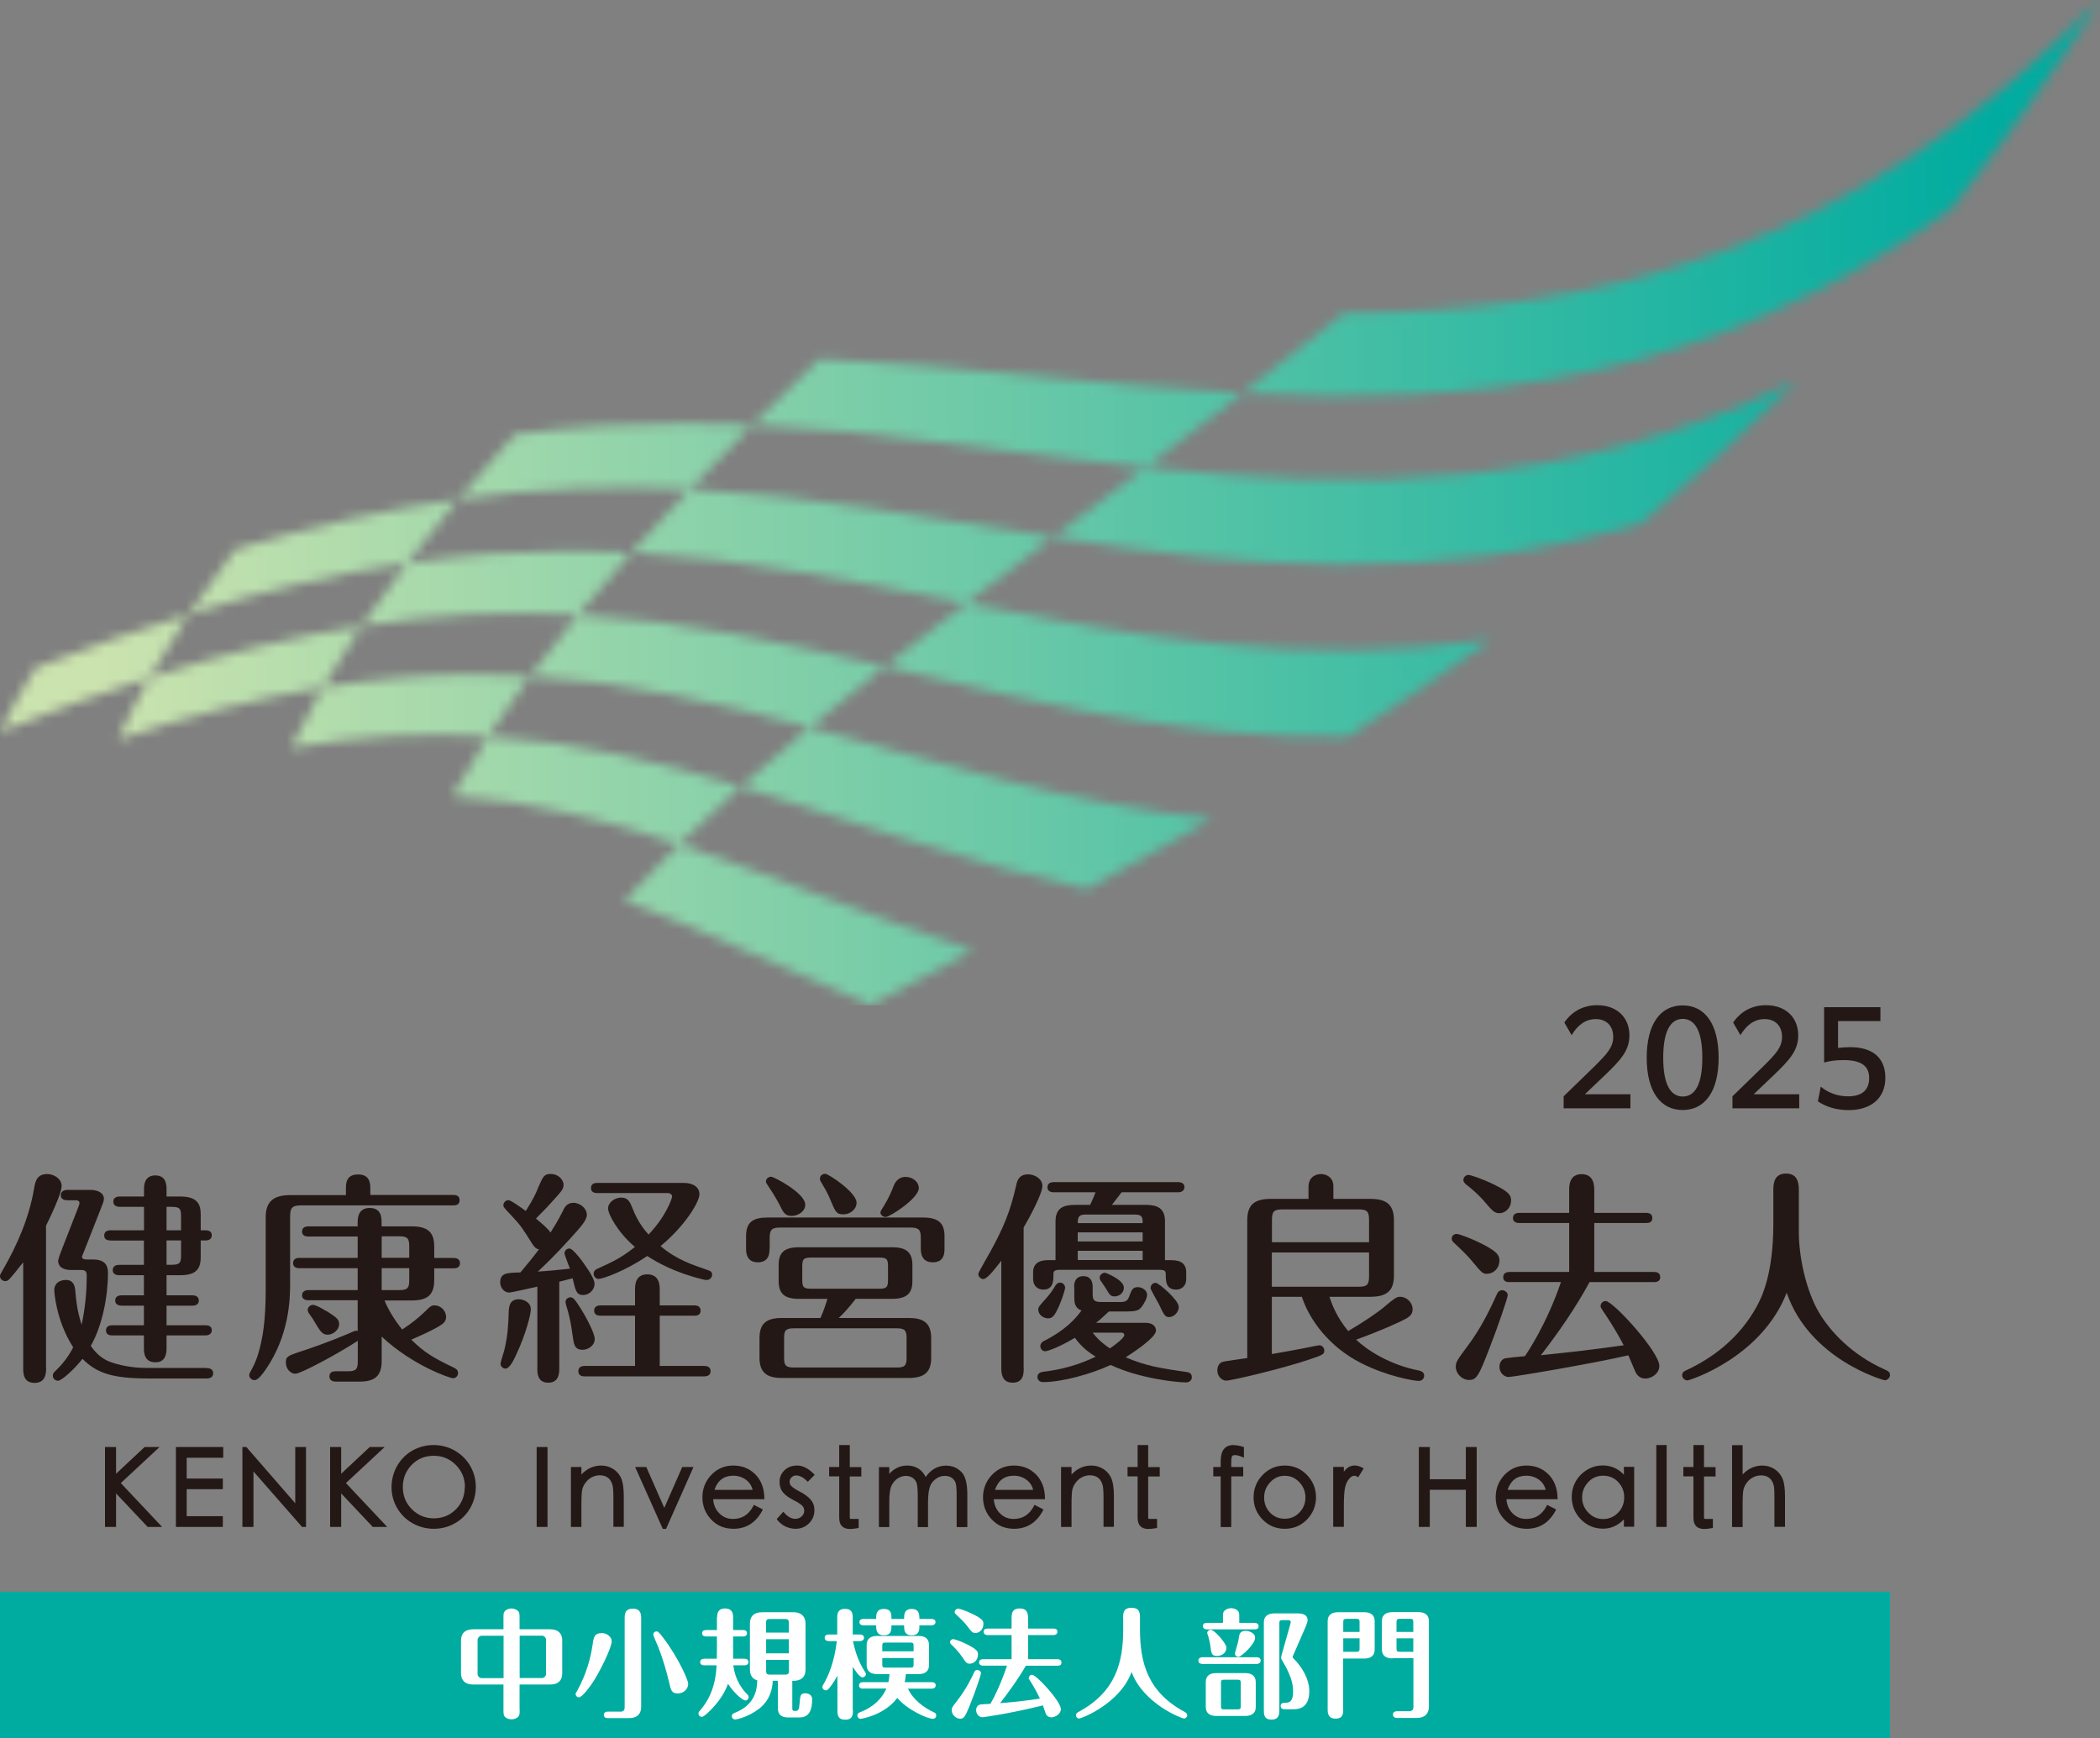 <svg width="209" height="173" viewBox="0 0 209 173" fill="none" xmlns="http://www.w3.org/2000/svg">
<rect x="0" y="0" width="209" height="173" fill="#808080" stroke="none"/>
<g clip-path="url(#clip0_1309_12410)">
<mask id="mask0_1309_12410" style="mask-type:luminance" maskUnits="userSpaceOnUse" x="0" y="0" width="209" height="101">
<path d="M45.025 79.196C52.977 79.755 60.331 81.618 67.566 84.02C65.629 85.912 63.811 87.784 62.14 89.647C70.26 92.627 78.233 96.529 86.618 100.039C89.803 98.294 93.205 96.49 96.822 94.578C86.667 91.343 77.161 87.206 67.576 84.02C69.503 82.127 71.557 80.206 73.74 78.275C65.59 75.833 57.401 73.843 48.583 73.284C47.285 75.265 46.106 77.235 45.034 79.186M73.73 78.275C84.878 81.637 96.065 85.873 108.177 88.48C112.129 86.304 116.287 83.99 120.642 81.5C106.417 80 93.391 75.863 80.582 72.392C78.183 74.382 75.893 76.343 73.73 78.275ZM32.117 68.422C30.937 70.451 29.875 72.451 28.942 74.422C36.029 73.186 42.488 72.902 48.573 73.284C49.861 71.294 51.257 69.294 52.761 67.275C51.021 67.177 49.261 67.118 47.462 67.118C42.616 67.118 37.533 67.51 32.117 68.412M14.874 67.451C13.694 69.529 12.652 71.588 11.738 73.598C19.16 71.108 25.894 69.441 32.117 68.422C33.297 66.402 34.594 64.353 35.99 62.284C29.521 63.294 22.552 64.951 14.864 67.451M52.761 67.284C62.435 67.863 71.479 69.961 80.582 72.392C82.961 70.402 85.468 68.382 88.073 66.323C77.967 63.971 68.058 61.784 57.529 61.176C55.838 63.225 54.246 65.255 52.761 67.275M3.529 66.471C2.212 68.618 1.032 70.725 0 72.804C5.269 70.696 10.204 68.931 14.864 67.451C16.044 65.373 17.351 63.265 18.777 61.127C13.989 62.598 8.926 64.363 3.519 66.461M88.073 66.323C102.662 69.775 117.653 73.578 134.11 73.333C138.721 70.363 143.498 67.157 148.443 63.647C129.716 66.422 112.63 63.324 96.164 60.039C93.352 62.176 90.658 64.275 88.063 66.333M40.512 56.039C38.9 58.137 37.396 60.225 35.99 62.294C43.707 61.069 50.785 60.814 57.529 61.186C59.21 59.137 60.98 57.069 62.838 54.99C60.842 54.882 58.817 54.833 56.762 54.833C51.581 54.833 46.204 55.196 40.502 56.049M23.407 54.676C21.755 56.853 20.212 59.01 18.786 61.137C26.68 58.657 33.847 57.029 40.512 56.039C42.115 53.941 43.815 51.814 45.605 49.686C38.772 50.637 31.448 52.235 23.407 54.676ZM62.838 54.98C74.212 55.618 85.025 57.863 96.173 60.029C98.956 57.882 101.846 55.686 104.834 53.451C92.595 51.588 80.867 49.324 68.638 48.686C66.622 50.804 64.686 52.902 62.838 54.98ZM51.228 43.235C49.271 45.402 47.394 47.549 45.614 49.686C53.784 48.529 61.353 48.333 68.648 48.686C70.653 46.569 72.737 44.431 74.9 42.275C72.698 42.176 70.486 42.127 68.245 42.127C62.779 42.127 57.146 42.441 51.237 43.235M114.026 46.51C110.86 48.882 107.803 51.196 104.834 53.451C123.267 56.373 142.525 58.324 163.445 52C168.468 47.716 173.6 43.049 178.82 37.912C155.954 49.01 134.503 48.775 114.026 46.5M74.89 42.275C87.975 42.902 100.656 45.118 114.026 46.51C117.152 44.118 120.377 41.657 123.689 39.118C109.16 38.392 95.495 36.324 81.545 35.735C79.255 37.931 77.033 40.108 74.89 42.265M133.766 31.177C130.315 33.912 126.953 36.559 123.68 39.118C146.241 40.402 169.844 38.196 194.175 20.804C199.15 14.49 204.094 7.588 209 0C183.981 25.51 158.421 31.039 133.776 31.177" fill="white"/>
</mask>
<g mask="url(#mask0_1309_12410)">
<path d="M209 0H0V100.049H209V0Z" fill="url(#paint0_linear_1309_12410)"/>
</g>
<path d="M4.591 136.127C4.591 136.578 4.591 137.627 3.441 137.627C2.291 137.627 2.31 136.598 2.31 136.127V125.627C1.573 126.569 1.072 127.157 0.944 127.294C0.806 127.431 0.698 127.5 0.521 127.5C0.246 127.5 0 127.275 0 127.01C0 126.853 0.049 126.804 0.246 126.451C1.73 123.892 2.9 121.176 3.392 118.284C3.5 117.637 3.637 116.843 4.699 116.843C5.348 116.843 6.134 117.294 6.134 118.029C6.134 118.833 4.807 121.529 4.581 121.98V136.137L4.591 136.127ZM20.585 136.157C20.811 136.157 21.215 136.225 21.215 136.667C21.215 137.137 20.782 137.186 20.585 137.186H14.736C11.109 137.186 9.605 136.627 8.209 135.235C7.314 136.363 6.115 137.412 5.78 137.412C5.466 137.412 5.259 137.167 5.259 136.922C5.259 136.696 5.309 136.627 5.623 136.333C6.596 135.392 7.088 134.471 7.285 134.088C5.554 131.402 5.397 128.48 5.397 128.412C5.397 127.735 5.908 127.382 6.567 127.382C7.304 127.382 7.442 127.971 7.491 128.412C7.56 129.373 7.678 130.431 8.12 131.843C8.474 130.255 8.631 128.569 8.631 126.931C8.631 126.441 8.366 126.392 8.091 126.392H7.117C5.79 126.392 5.79 125.627 5.79 125.49C5.79 125.314 5.967 124.824 6.144 124.373L7.806 120.108C7.825 120.039 7.914 119.814 7.914 119.745C7.914 119.451 7.619 119.451 7.511 119.451H6.675C6.469 119.451 6.046 119.382 6.046 118.941C6.046 118.5 6.498 118.422 6.675 118.422H9.015C9.752 118.422 10.342 118.735 10.342 119.314C10.342 119.539 10.185 119.902 10.047 120.255L8.317 124.657C8.248 124.853 8.159 124.99 8.159 125.078C8.159 125.343 8.494 125.343 8.592 125.343H9.221C10.548 125.343 10.745 126.02 10.745 126.716C10.745 129 10.185 131.941 9.034 133.941C9.575 134.745 10.273 135.314 11.079 135.578C12.387 136.029 13.733 136.137 14.412 136.137H20.546L20.585 136.157ZM11.001 123.451C10.774 123.451 10.371 123.412 10.371 122.961C10.371 122.49 10.804 122.441 11.001 122.441H14.333V120.108H11.905C11.708 120.108 11.276 120.039 11.276 119.588C11.276 119.137 11.708 119.078 11.905 119.078H14.333V118.333C14.333 118.039 14.333 116.98 15.454 116.98C16.398 116.98 16.575 117.676 16.575 118.333V119.078H17.931C19.593 119.078 19.976 119.794 19.976 120.853V122.441H20.448C20.654 122.441 21.077 122.48 21.077 122.941C21.077 123.402 20.644 123.451 20.448 123.451H19.976V125.137C19.976 126.353 19.435 126.912 17.931 126.912H16.575V128.912H19.16C19.366 128.912 19.789 128.98 19.789 129.431C19.789 129.882 19.357 129.941 19.16 129.941H16.575V131.892H20.448C20.654 131.892 21.077 131.931 21.077 132.382C21.077 132.853 20.625 132.902 20.448 132.902H16.575V134.206C16.575 134.765 16.447 135.578 15.473 135.578C14.372 135.578 14.323 134.637 14.323 134.206V132.902H11.178C10.951 132.902 10.548 132.863 10.548 132.412C10.548 131.941 10.971 131.892 11.178 131.892H14.323V129.941H12.092C11.895 129.941 11.463 129.873 11.463 129.431C11.463 128.961 11.915 128.912 12.092 128.912H14.323V126.912H11.846C11.639 126.912 11.217 126.843 11.217 126.402C11.217 125.931 11.669 125.882 11.846 125.882H14.323V123.461H10.991L11.001 123.451ZM18.02 122.441V121.049C18.02 120.314 17.912 120.108 17.096 120.108H16.575V122.441H18.01H18.02ZM16.575 123.451V125.873H17.096C17.902 125.873 18.02 125.667 18.02 124.931V123.451H16.584H16.575Z" fill="#231815"/>
<path d="M34.427 118.922V118.314C34.427 117.804 34.427 116.882 35.636 116.882C36.845 116.882 36.855 117.824 36.855 118.314V118.922H45.113C45.29 118.922 45.742 118.941 45.742 119.441C45.742 119.941 45.319 119.961 45.113 119.961H29.993C29.099 119.961 28.873 120.167 28.873 121.088V127.824C28.873 129.304 28.784 132.912 26.425 136.324C26.13 136.725 25.707 137.353 25.324 137.353C25.058 137.353 24.803 137.127 24.803 136.853C24.803 136.745 24.852 136.627 24.921 136.52C25.255 135.912 25.432 135.549 25.658 134.863C26.15 133.275 26.445 131.431 26.445 128.314V121.137C26.445 119.657 27.142 118.941 28.853 118.941H34.437L34.427 118.922ZM37.986 135.412C37.986 136.735 37.514 137.5 35.803 137.5H33.483C33.306 137.5 32.785 137.5 32.785 136.98C32.785 136.461 33.277 136.471 33.483 136.471H34.633C35.449 136.471 35.607 136.245 35.607 135.5V133.441C33.542 134.784 29.934 136.716 29.394 136.716C28.853 136.716 28.45 136.157 28.45 135.618C28.45 135.029 28.568 134.941 30.023 134.471C31.124 134.108 32.854 133.5 34.633 132.745C34.791 132.676 35.312 132.431 35.42 132.431C35.489 132.431 35.538 132.451 35.597 132.471V129.402H30.691C30.495 129.402 30.062 129.353 30.062 128.902C30.062 128.451 30.514 128.392 30.691 128.392H35.597V126.216H29.797C29.571 126.216 29.168 126.147 29.168 125.706C29.168 125.235 29.59 125.186 29.797 125.186H35.597V123.059H30.691C30.495 123.059 30.062 123.02 30.062 122.569C30.062 122.098 30.485 122.049 30.691 122.049H35.597V121.647C35.597 121.333 35.597 120.216 36.786 120.216C37.976 120.216 37.976 121.225 37.976 121.647V122.049H40.994C42.587 122.049 43.216 122.657 43.216 124.049V125.196H45.152C45.378 125.196 45.781 125.265 45.781 125.716C45.781 126.186 45.359 126.225 45.152 126.225H43.216V127.422C43.216 128.971 42.41 129.422 40.994 129.422H38.271C38.654 130.431 39.49 131.667 40.031 132.314C40.925 131.735 41.623 131.167 42.233 130.588C42.842 129.98 42.95 129.912 43.265 129.912C43.825 129.912 44.395 130.412 44.395 131.059C44.395 131.392 44.238 131.618 43.992 131.794C43.324 132.294 41.407 133.118 40.935 133.324C42.193 134.559 43.048 135.098 45.162 136.108C45.319 136.176 45.585 136.314 45.585 136.647C45.585 136.961 45.339 137.167 45.093 137.167C44.798 137.167 41.043 135.892 37.986 133.02V135.441V135.412ZM32.49 130.471C33.483 131.098 33.749 131.304 33.749 131.775C33.749 132.402 33.08 132.833 32.628 132.833C32.068 132.833 31.881 132.52 31.232 131.422C31.163 131.284 30.799 130.794 30.691 130.618C30.652 130.529 30.622 130.441 30.622 130.373C30.622 130.127 30.849 129.863 31.134 129.863C31.448 129.863 32.127 130.265 32.48 130.49M37.986 125.176H40.728V124.029C40.728 123.284 40.571 123.039 39.765 123.039H37.986V125.167V125.176ZM37.986 128.392H39.765C40.581 128.392 40.728 128.147 40.728 127.422V126.206H37.986V128.382V128.392Z" fill="#231815"/>
<path d="M53.469 128.049C53.086 128.137 50.903 128.637 50.657 128.637C50.205 128.637 49.782 128.186 49.782 127.627C49.782 126.686 50.441 126.667 51.788 126.637C52.309 126.029 53.115 125.049 53.636 124.343C53.361 124.275 53.233 124.186 52.958 123.765C52.034 122.304 51.857 121.99 50.933 121.01C50.195 120.225 50.097 120.137 50.097 119.961C50.097 119.667 50.343 119.441 50.598 119.441C50.854 119.441 51.994 120.275 52.329 120.52C53.115 119.284 53.43 118.549 53.518 118.294C54.039 117.078 54.147 116.833 54.826 116.833C55.504 116.833 56.084 117.353 56.084 117.912C56.084 118.363 55.927 118.52 54.599 119.971C54.197 120.422 53.557 121.029 53.341 121.275C53.901 121.745 54.58 122.304 54.786 122.667C55.17 122.059 55.553 121.451 55.976 120.598C56.172 120.176 56.408 119.706 57.057 119.706C57.775 119.706 58.404 120.294 58.404 120.892C58.404 121.451 57.824 122.078 56.743 123.275C55.209 124.961 54.314 125.814 53.528 126.549C54.383 126.5 56.074 126.343 56.723 126.255C56.635 126.01 56.182 124.902 56.182 124.745C56.182 124.471 56.389 124.255 56.674 124.255C56.959 124.255 57.578 125.039 57.844 125.382C57.932 125.52 59.171 127.108 59.171 127.755C59.171 128.402 58.61 128.882 58.04 128.882C57.391 128.882 57.293 128.529 56.988 127.216C56.811 127.265 55.858 127.51 55.661 127.559V136.196C55.661 136.598 55.661 137.608 54.56 137.608C53.459 137.608 53.479 136.578 53.479 136.216V128.049H53.469ZM49.822 135.725C49.822 135.5 50.166 134.51 50.205 134.314C50.539 132.902 50.589 131.843 50.628 130.608C50.648 130.118 50.667 129.304 51.641 129.304C52.004 129.304 52.83 129.529 52.83 130.314C52.83 130.784 52.358 132.716 51.395 134.775C51.149 135.314 50.726 136.206 50.313 136.206C49.999 136.206 49.812 135.931 49.812 135.716M56.978 132.873C56.861 131.902 56.703 131.127 56.487 130.363C56.458 130.294 56.281 129.716 56.281 129.578C56.281 129.333 56.487 129.108 56.782 129.108C57.096 129.108 57.323 129.49 57.794 130.225C58.247 130.922 59.19 132.667 59.19 133.255C59.19 133.951 58.473 134.333 58.001 134.333C57.146 134.333 57.106 133.755 56.988 132.873M63.201 130.941H59.761C59.554 130.941 59.132 130.902 59.132 130.431C59.132 129.961 59.584 129.912 59.761 129.912H63.201V128.343C63.201 127.961 63.201 126.824 64.42 126.824C65.639 126.824 65.659 127.941 65.659 128.343V129.912H69.1C69.326 129.912 69.729 129.98 69.729 130.431C69.729 130.902 69.326 130.941 69.1 130.941H65.659V135.941H70.093C70.319 135.941 70.722 136.01 70.722 136.461C70.722 136.912 70.319 136.98 70.093 136.98H58.188C57.981 136.98 57.559 136.941 57.559 136.461C57.559 135.971 58.011 135.941 58.188 135.941H63.201V130.941ZM59.446 118.735C59.24 118.735 58.817 118.696 58.817 118.245C58.817 117.755 59.24 117.725 59.446 117.725H68.058C68.952 117.725 69.611 118.127 69.611 118.853C69.611 119.657 68.077 122.108 65.738 124.01C67.291 125.333 68.844 125.853 70.417 126.392C70.751 126.5 70.869 126.598 70.869 126.863C70.869 127.157 70.624 127.382 70.368 127.382C70.26 127.382 70.142 127.382 69.896 127.314C67.134 126.637 65.394 125.627 64.41 125C62.179 126.529 59.938 127.284 59.574 127.284C59.308 127.284 59.082 127.039 59.082 126.765C59.082 126.451 59.328 126.314 59.485 126.255C61.058 125.539 61.864 125.157 63.191 124.098C61.55 122.725 60.518 120.863 60.518 120.265C60.518 119.667 61.186 119.186 61.825 119.186C62.523 119.186 62.7 119.637 62.956 120.265C63.496 121.657 64.194 122.48 64.548 122.863C66.308 121.02 66.888 119.255 66.888 119.098C66.888 118.873 66.711 118.735 66.436 118.735H59.436H59.446Z" fill="#231815"/>
<path d="M76.591 124.216C76.591 124.637 76.591 125.627 75.421 125.627C74.251 125.627 74.251 124.578 74.251 124.216V123.049C74.251 121.618 74.929 121.167 76.433 121.167H91.799C93.421 121.167 94.001 121.725 94.001 123.049V124.216C94.001 124.667 94.001 125.627 92.831 125.627C91.661 125.627 91.641 124.598 91.641 124.216V123.225C91.641 122.392 91.465 122.167 90.59 122.167H77.652C76.797 122.167 76.601 122.392 76.601 123.225V124.216H76.591ZM85.163 129.265C84.445 130.186 83.954 130.725 83.472 131.167H90.452C91.848 131.167 92.674 131.618 92.674 133.167V135.137C92.674 136.529 92.025 137.137 90.452 137.137H77.81C76.414 137.137 75.588 136.667 75.588 135.137V133.167C75.588 131.755 76.237 131.167 77.81 131.167H81.653C81.988 130.451 82.263 129.549 82.352 129.265H79.54C78.124 129.265 77.495 128.794 77.495 127.49V125.902C77.495 124.716 77.987 124.127 79.54 124.127H88.761C90.137 124.127 90.806 124.578 90.806 125.902V127.49C90.806 128.637 90.334 129.265 88.761 129.265H85.163ZM78.793 121.01C78.115 121.01 77.938 120.627 77.623 119.98C77.416 119.578 77.082 118.971 76.522 118.137C76.296 117.804 76.227 117.686 76.227 117.598C76.227 117.304 76.492 117.108 76.748 117.108C77.004 117.108 80.14 118.725 80.14 119.892C80.14 120.588 79.402 121.01 78.793 121.01ZM90.226 133.167C90.226 132.451 90.088 132.196 89.263 132.196H78.999C78.174 132.196 78.036 132.441 78.036 133.167V135.137C78.036 135.853 78.174 136.098 78.999 136.098H89.263C90.088 136.098 90.226 135.853 90.226 135.137V133.167ZM88.378 126.01C88.378 125.314 88.25 125.157 87.522 125.157H80.7C79.982 125.157 79.845 125.314 79.845 126.01V127.382C79.845 128.098 79.982 128.255 80.7 128.255H87.522C88.24 128.255 88.378 128.098 88.378 127.382V126.01ZM83.924 120.853C83.226 120.853 83.138 120.578 82.666 119.461C82.352 118.676 82.037 118.186 81.722 117.647C81.604 117.471 81.604 117.382 81.604 117.304C81.604 117.01 81.85 116.814 82.125 116.814C82.44 116.814 85.252 118.657 85.252 119.706C85.252 120.265 84.711 120.853 83.924 120.853ZM91.445 118.245C91.445 119.255 88.545 121.118 88.161 121.118C87.886 121.118 87.621 120.922 87.621 120.647C87.621 120.559 87.758 120.353 88.004 119.951C88.476 119.186 88.722 118.578 88.948 118C89.243 117.265 89.784 117.127 90.118 117.127C90.816 117.127 91.445 117.598 91.445 118.255" fill="#231815"/>
<path d="M101.885 136.127C101.885 136.667 101.885 137.608 100.784 137.608C99.683 137.608 99.653 136.618 99.653 136.127V125.471C99.024 126.284 98.238 127.294 97.874 127.294C97.609 127.294 97.363 127.049 97.363 126.794C97.363 126.618 98.395 124.892 98.572 124.549C99.899 122.127 100.548 120.559 101.138 117.951C101.226 117.549 101.384 116.873 102.327 116.873C102.986 116.873 103.743 117.324 103.743 118.02C103.743 118.804 102.465 121.157 101.875 122.167V136.127H101.885ZM114.036 119.912C115.186 119.912 115.943 120.245 115.943 121.549V125.412H116.503C117.093 125.412 118.056 125.48 118.056 126.618V127.294C118.056 128.078 117.496 128.343 117.064 128.343C116.022 128.343 116.022 127.471 116.022 126.843C116.022 126.461 115.913 126.373 115.324 126.373H105.562C105.267 126.373 104.844 126.373 104.844 126.725C104.844 127.461 104.844 128.343 103.832 128.343C103.271 128.343 102.819 127.961 102.819 127.294V126.618C102.819 125.431 103.92 125.412 104.372 125.412H105.051V121.549C105.051 120.225 105.837 119.912 106.967 119.912H108.491C108.698 119.51 108.943 118.902 109.032 118.657H104.874C104.677 118.657 104.244 118.608 104.244 118.157C104.244 117.706 104.667 117.647 104.874 117.647H117.25C117.476 117.647 117.88 117.716 117.88 118.137C117.88 118.608 117.427 118.657 117.25 118.657H111.627C110.969 119.529 110.88 119.618 110.654 119.912H114.026H114.036ZM106.899 128.049C106.899 127.461 107.164 127 107.823 127C108.481 127 108.747 127.471 108.747 128.049V128.725C108.747 129.373 108.855 129.578 109.602 129.578H111.509C112.03 129.578 112.227 129.441 112.384 129.02C112.63 128.343 112.748 128.098 113.239 128.098C113.643 128.098 114.164 128.392 114.164 128.863C114.164 129.176 113.898 129.716 113.574 130.118C113.308 130.451 112.925 130.52 112.109 130.52H110.359C109.641 131.196 109.464 131.353 109.081 131.647H113.987C114.616 131.647 115.048 131.912 115.048 132.431C115.048 133.078 112.974 134.49 112.03 135.078C114.055 135.951 115.54 136.176 118.056 136.539C118.214 136.559 118.617 136.608 118.617 137.059C118.617 137.353 118.391 137.578 118.027 137.578C117.103 137.578 113.416 137.196 110.536 135.843C108.649 136.725 105.719 137.549 103.812 137.549C103.36 137.549 103.251 137.216 103.251 137.039C103.251 136.725 103.478 136.569 103.841 136.52C105.709 136.294 107.371 135.824 109.042 135.02C108.501 134.676 107.695 134.147 106.977 133.137C105.267 134.167 104.185 134.48 104.028 134.48C103.753 134.48 103.537 134.255 103.537 133.961C103.537 133.716 103.733 133.539 103.832 133.49C105.945 132.441 107.007 131.294 107.636 130.422C106.918 130.157 106.918 129.549 106.918 129.069V128.059L106.899 128.049ZM106.004 128.147C106.004 128.343 105.709 129.294 105.355 130.078C104.992 130.843 104.795 131.206 104.323 131.206C103.851 131.206 103.33 130.853 103.33 130.314C103.33 130.088 103.468 129.931 104.097 129.235C104.52 128.765 104.765 128.402 105.06 127.912C105.149 127.775 105.306 127.647 105.483 127.647C105.847 127.647 106.004 127.941 106.004 128.167M113.721 121.725C113.741 121.01 113.564 120.873 112.866 120.873H108.118C107.439 120.873 107.262 121.01 107.262 121.725H113.721ZM113.721 122.647H107.262V123.549H113.721V122.647ZM113.721 124.48H107.262V125.402H113.721V124.48ZM108.747 132.627C109.042 133.029 109.514 133.549 110.457 134.196C110.998 133.843 111.893 133.147 111.893 132.873C111.893 132.627 111.667 132.627 111.549 132.627H108.737H108.747ZM109.966 126.667C110.084 126.667 111.853 127.382 111.853 128.147C111.853 128.657 111.401 129.02 110.929 129.02C110.526 129.02 110.438 128.863 110.035 128.186C109.966 128.069 109.651 127.627 109.563 127.49C109.494 127.402 109.445 127.284 109.445 127.157C109.445 126.863 109.72 126.667 109.956 126.667M117.319 130.049C117.319 130.608 116.828 131.078 116.356 131.078C115.953 131.078 115.835 130.853 115.363 129.843C115.225 129.578 114.508 128.333 114.508 128.206C114.508 127.941 114.685 127.667 115.019 127.667C115.314 127.667 117.309 129.392 117.309 130.039" fill="#231815"/>
<path d="M132.311 129.059C132.537 129.755 133.009 131.059 134.179 132.471C135.821 131.5 137.167 130.588 137.865 129.98C138.77 129.216 139.006 129.059 139.33 129.059C140.028 129.059 140.588 129.647 140.588 130.294C140.588 130.941 140.136 131.147 139.31 131.549C137.639 132.333 135.84 133.01 134.965 133.324C136.007 134.333 138.298 135.833 141.198 136.392C141.512 136.461 141.739 136.598 141.739 136.912C141.739 137.137 141.581 137.431 141.198 137.431C140.746 137.431 138.052 136.98 135.467 135.657C132.311 134.069 130.315 131.373 129.568 129.059H126.58V134.755C127.523 134.598 129.145 134.304 129.775 134.176C129.912 134.157 131.19 133.882 131.308 133.882C131.554 133.882 131.8 134.108 131.8 134.392C131.8 134.775 131.662 134.843 130.384 135.275C127.691 136.196 122.559 137.402 122.038 137.402C121.615 137.402 121.153 136.98 121.153 136.392C121.153 136.078 121.271 135.627 121.743 135.52C122.038 135.451 123.414 135.255 124.132 135.157V121.451C124.132 119.902 124.83 119.314 126.491 119.314H130.227V118.127C130.227 116.922 131.259 116.843 131.466 116.843C132.163 116.843 132.704 117.314 132.704 118.039V119.314H136.351C137.855 119.314 138.73 119.765 138.73 121.451V126.951C138.73 128.5 137.983 129.059 136.351 129.059H132.321H132.311ZM126.58 123.627H136.253V121.412C136.253 120.559 136.047 120.363 135.221 120.363H127.641C126.786 120.363 126.59 120.559 126.59 121.412V123.627H126.58ZM136.253 124.647H126.58V128.059H135.221C136.056 128.059 136.253 127.863 136.253 127.01V124.657V124.647Z" fill="#231815"/>
<path d="M148.011 126.774C147.588 126.774 147.49 126.706 146.546 125.559C146.094 125 145.356 124.284 144.678 123.657C144.57 123.569 144.481 123.431 144.481 123.274C144.481 123.049 144.639 122.804 144.973 122.804C145.219 122.804 146.251 123.206 146.978 123.539C148.866 124.431 149.23 124.863 149.23 125.422C149.23 126.275 148.6 126.765 148.011 126.765M150.055 128.902C150.055 129.147 149.112 131.931 148.256 134.127C147.155 137.02 146.929 137.333 146.192 137.333C145.494 137.333 144.884 136.686 144.884 136.029C144.884 135.529 145.042 135.333 146.123 133.873C147.293 132.304 148.217 130.51 149.003 128.735C149.092 128.539 149.269 128.402 149.495 128.402C149.741 128.402 150.055 128.608 150.055 128.892M149.2 120.735C148.728 120.735 148.522 120.49 147.804 119.657C147.263 119 146.526 118.353 145.867 117.843C145.779 117.755 145.641 117.618 145.641 117.441C145.641 117.127 145.917 116.931 146.143 116.931C146.369 116.931 147.558 117.333 148.659 117.873C150.055 118.549 150.39 118.902 150.39 119.441C150.39 120.245 149.8 120.745 149.2 120.745M150.232 127.598C150.006 127.598 149.603 127.559 149.603 127.108C149.603 126.637 150.026 126.588 150.232 126.588H156.17V121.716H151.205C150.979 121.716 150.576 121.647 150.576 121.225C150.576 120.755 150.999 120.706 151.205 120.706H156.17V118.422C156.17 118.039 156.17 116.853 157.409 116.853C158.647 116.853 158.667 118.02 158.667 118.422V120.706H163.818C163.995 120.706 164.447 120.725 164.447 121.225C164.447 121.696 164.025 121.716 163.818 121.716H158.667V126.588H164.605C164.782 126.588 165.234 126.608 165.234 127.108C165.234 127.578 164.782 127.598 164.605 127.598H158.195C156.799 130.176 155.138 132.559 153.358 134.873C156.662 134.529 158.559 134.314 161.597 133.882C160.672 132.108 159.748 130.784 159.522 130.451C159.326 130.157 159.296 130.088 159.296 129.98C159.296 129.706 159.522 129.48 159.807 129.48C160.535 129.48 165.145 134.529 165.145 135.941C165.145 136.686 164.379 137.196 163.749 137.196C163.228 137.196 162.933 136.882 162.757 136.52C162.639 136.245 162.167 135.127 162.059 134.882C158.461 135.716 150.606 137.039 150.154 137.039C149.642 137.039 149.23 136.569 149.23 136.029C149.23 135.529 149.544 135.216 149.839 135.176C150.134 135.127 151.097 135.02 151.756 134.971C152.021 134.608 153.938 131.755 155.354 127.588H150.222L150.232 127.598Z" fill="#231815"/>
<path d="M176.49 118.382C176.49 117.686 176.628 116.794 177.748 116.794C178.761 116.794 179.026 117.49 179.026 118.382V122.598C179.026 125.088 179.744 128.451 181.051 130.657C182.202 132.569 184.335 134.833 187.51 136.265C187.854 136.422 188.1 136.51 188.1 136.843C188.1 137.157 187.805 137.363 187.579 137.363C187.441 137.363 180.108 135.304 177.817 128.657C175.3 135.118 168.144 137.382 167.937 137.382C167.692 137.382 167.416 137.157 167.416 136.873C167.416 136.529 167.642 136.451 168.045 136.265C170.208 135.235 173.059 133.324 174.868 129.961C175.251 129.245 176.49 126.951 176.49 121.794V118.382Z" fill="#231815"/>
<path d="M15.877 144.01H14.392L11.551 146.667V144.01H10.45V151.961H11.551V148.627L14.648 151.912L14.687 151.961H16.132L12.023 147.598L15.877 144.01Z" fill="#231815"/>
<path d="M17.508 151.961H22.178V150.892H18.58V148.206H22.178V147.147H18.58V145.078H22.217V144.01H17.508V151.961Z" fill="#231815"/>
<path d="M29.384 149.608L24.518 144.01H24.125V151.961H25.226V146.441L30.062 151.961H30.455V144.01H29.384V149.608Z" fill="#231815"/>
<path d="M38.281 144.01H36.796L33.955 146.667V144.01H32.854V151.961H33.955V148.627L37.052 151.912L37.101 151.961H38.536L34.427 147.598L38.281 144.01Z" fill="#231815"/>
<path d="M45.26 144.363C44.612 144 43.894 143.814 43.147 143.814C42.4 143.814 41.682 144 41.043 144.363C40.404 144.725 39.893 145.245 39.519 145.892C39.156 146.539 38.969 147.255 38.969 148.01C38.969 148.765 39.156 149.451 39.529 150.088C39.903 150.725 40.414 151.235 41.063 151.598C41.712 151.961 42.419 152.147 43.176 152.147C43.933 152.147 44.641 151.961 45.28 151.598C45.919 151.235 46.44 150.716 46.804 150.078C47.167 149.441 47.354 148.725 47.354 147.98C47.354 147.235 47.167 146.52 46.794 145.882C46.42 145.245 45.899 144.725 45.251 144.363M46.253 147.99C46.253 148.882 45.949 149.637 45.359 150.225C44.759 150.814 44.022 151.108 43.176 151.108C42.331 151.108 41.594 150.804 40.994 150.206C40.394 149.608 40.09 148.863 40.09 148C40.09 147.137 40.384 146.392 40.974 145.784C41.554 145.186 42.291 144.882 43.166 144.882C44.041 144.882 44.749 145.186 45.359 145.784C45.958 146.382 46.273 147.127 46.273 148" fill="#231815"/>
<path d="M54.491 144.01H53.41V151.961H54.491V144.01Z" fill="#231815"/>
<path d="M61.068 146.225C60.704 145.98 60.282 145.853 59.829 145.853C59.082 145.853 58.414 146.157 57.863 146.745V146H56.821V151.961H57.863V149.725C57.863 148.971 57.893 148.461 57.952 148.216C58.011 147.98 58.129 147.745 58.296 147.529C58.463 147.314 58.669 147.137 58.915 147.01C59.397 146.765 59.947 146.784 60.291 146.941C60.459 147.02 60.596 147.127 60.704 147.265C60.812 147.412 60.901 147.598 60.96 147.804C61.019 148.029 61.048 148.461 61.048 149.108V151.951H62.081V148.892C62.081 148.157 62.002 147.578 61.855 147.196C61.697 146.794 61.442 146.471 61.068 146.216" fill="#231815"/>
<path d="M66.111 150.069L64.322 146H63.211L65.964 152.157H66.288L69.021 146H67.9L66.111 150.069Z" fill="#231815"/>
<path d="M76.07 149.059C76.05 148.078 75.736 147.294 75.156 146.716C74.566 146.137 73.838 145.853 72.973 145.853C72.108 145.853 71.38 146.167 70.791 146.784C70.211 147.402 69.906 148.147 69.906 149.01C69.906 149.873 70.201 150.618 70.781 151.225C71.361 151.843 72.108 152.147 73.002 152.147C74.251 152.147 75.214 151.549 75.853 150.363L75.922 150.225L75.028 149.765L74.959 149.902C74.507 150.755 73.848 151.167 72.944 151.167C72.393 151.167 71.951 150.98 71.567 150.588C71.223 150.235 71.017 149.775 70.977 149.206H76.07V149.049V149.059ZM71.105 148.275C71.43 147.324 72.049 146.863 72.983 146.863C73.465 146.863 73.897 147.01 74.261 147.284C74.585 147.529 74.802 147.863 74.91 148.275H71.095H71.105Z" fill="#231815"/>
<path d="M79.255 146.843C79.579 146.843 79.933 147.02 80.287 147.363L80.395 147.471L81.083 146.775L80.975 146.667C80.425 146.127 79.884 145.853 79.353 145.853C78.822 145.853 78.4 146.01 78.075 146.324C77.751 146.637 77.584 147.02 77.584 147.461C77.584 147.902 77.702 148.265 77.938 148.539C78.164 148.804 78.498 149.049 78.94 149.274C79.353 149.48 79.638 149.667 79.815 149.824C79.963 149.961 80.041 150.137 80.041 150.353C80.041 150.569 79.953 150.755 79.786 150.912C79.609 151.078 79.392 151.157 79.147 151.157C78.783 151.157 78.419 150.961 78.075 150.578L77.957 150.451L77.299 151.186L77.377 151.284C77.594 151.559 77.869 151.775 78.183 151.922C78.498 152.069 78.832 152.147 79.176 152.147C79.697 152.147 80.149 151.971 80.513 151.608C80.877 151.245 81.054 150.814 81.054 150.294C81.054 149.882 80.926 149.529 80.68 149.245C80.444 148.971 80.1 148.716 79.658 148.48C79.245 148.265 78.95 148.078 78.793 147.931C78.645 147.804 78.586 147.647 78.586 147.471C78.586 147.294 78.655 147.137 78.783 147.02C78.921 146.892 79.078 146.833 79.284 146.833" fill="#231815"/>
<path d="M84.573 143.814H83.521V146H82.519V146.931H83.521V151.039C83.521 151.412 83.61 151.696 83.787 151.882C83.964 152.069 84.239 152.167 84.603 152.167C84.79 152.167 85.035 152.137 85.33 152.088L85.458 152.069V151.167H84.868C84.662 151.167 84.593 151.157 84.593 151.157C84.593 151.147 84.573 151.088 84.573 150.931V146.941H85.723V146.01H84.573V143.824V143.814Z" fill="#231815"/>
<path d="M94.237 145.853C93.735 145.853 93.283 145.98 92.9 146.225C92.605 146.422 92.34 146.676 92.123 147C91.986 146.686 91.779 146.431 91.514 146.235C91.16 145.98 90.747 145.853 90.295 145.853C89.597 145.853 88.997 146.127 88.505 146.686V146.01H87.473V151.971H88.505V149.422C88.505 148.676 88.584 148.147 88.732 147.843C88.879 147.539 89.085 147.304 89.341 147.137C89.597 146.971 89.872 146.882 90.157 146.882C90.442 146.882 90.678 146.961 90.875 147.108C91.071 147.265 91.189 147.441 91.248 147.676C91.307 147.922 91.337 148.343 91.337 148.931V151.98H92.359V149.608C92.359 148.892 92.418 148.363 92.526 148.02C92.634 147.686 92.821 147.422 93.106 147.206C93.391 146.99 93.676 146.882 94.001 146.882C94.325 146.882 94.571 146.951 94.758 147.098C94.945 147.245 95.063 147.422 95.121 147.627C95.18 147.863 95.21 148.235 95.21 148.735V151.98H96.272V148.735C96.272 147.598 96.065 146.853 95.652 146.461C95.24 146.069 94.768 145.873 94.256 145.873" fill="#231815"/>
<path d="M103.999 149.059C103.979 148.078 103.664 147.294 103.084 146.716C102.495 146.137 101.767 145.853 100.902 145.853C100.037 145.853 99.309 146.167 98.72 146.784C98.14 147.402 97.835 148.147 97.835 149.01C97.835 149.873 98.13 150.618 98.71 151.225C99.29 151.843 100.037 152.147 100.931 152.147C102.18 152.147 103.143 151.549 103.782 150.363L103.851 150.225L102.957 149.765L102.888 149.902C102.436 150.755 101.777 151.167 100.872 151.167C100.322 151.167 99.88 150.98 99.496 150.588C99.152 150.235 98.946 149.775 98.906 149.206H103.999V149.049V149.059ZM99.024 148.275C99.349 147.324 99.968 146.863 100.902 146.863C101.384 146.863 101.816 147.01 102.18 147.284C102.504 147.529 102.721 147.863 102.829 148.275H99.014H99.024Z" fill="#231815"/>
<path d="M109.848 146.225C109.484 145.98 109.061 145.853 108.609 145.853C107.862 145.853 107.194 146.157 106.643 146.745V146H105.601V151.961H106.643V149.725C106.643 148.971 106.673 148.461 106.732 148.216C106.791 147.98 106.909 147.745 107.076 147.529C107.243 147.314 107.449 147.137 107.695 147.01C108.177 146.765 108.727 146.784 109.071 146.941C109.238 147.02 109.376 147.127 109.484 147.265C109.592 147.412 109.681 147.598 109.74 147.804C109.799 148.029 109.828 148.461 109.828 149.108V151.951H110.86V148.892C110.86 148.157 110.782 147.578 110.634 147.196C110.477 146.794 110.221 146.471 109.848 146.216" fill="#231815"/>
<path d="M114.272 143.814H113.22V146H112.217V146.931H113.22V151.039C113.22 151.412 113.308 151.696 113.485 151.882C113.662 152.069 113.937 152.167 114.301 152.167C114.488 152.167 114.734 152.137 115.029 152.088L115.156 152.069V151.167H114.567C114.36 151.167 114.291 151.157 114.291 151.157C114.291 151.147 114.272 151.088 114.272 150.931V146.941H115.422V146.01H114.272V143.824V143.814Z" fill="#231815"/>
<path d="M122.785 143.814C122.343 143.814 122.008 143.951 121.802 144.225C121.596 144.48 121.487 144.882 121.487 145.422V146H120.75V146.931H121.487V151.971H122.539V146.931H123.729V146H122.539V145.539C122.539 145.176 122.579 145.01 122.618 144.931C122.628 144.902 122.667 144.814 122.903 144.814C123.1 144.814 123.326 144.873 123.581 144.98L123.798 145.078V144.01L123.689 143.98C123.336 143.873 123.031 143.824 122.795 143.824" fill="#231815"/>
<path d="M127.868 145.853C127.002 145.853 126.265 146.167 125.665 146.784C125.066 147.402 124.761 148.157 124.761 149.02C124.761 149.882 125.066 150.618 125.656 151.225C126.255 151.843 126.993 152.147 127.868 152.147C128.742 152.147 129.48 151.833 130.079 151.225C130.669 150.608 130.974 149.863 130.974 149.01C130.974 148.157 130.669 147.402 130.07 146.784C129.47 146.167 128.723 145.853 127.868 145.853ZM127.868 146.873C128.428 146.873 128.9 147.078 129.313 147.51C129.716 147.931 129.922 148.451 129.922 149.029C129.922 149.608 129.725 150.118 129.322 150.529C128.919 150.951 128.438 151.147 127.858 151.147C127.278 151.147 126.796 150.951 126.403 150.539C126.01 150.127 125.813 149.637 125.813 149.039C125.813 148.441 126.01 147.941 126.422 147.51C126.825 147.078 127.297 146.873 127.858 146.873" fill="#231815"/>
<path d="M134.071 146.118C133.963 146.206 133.854 146.324 133.746 146.461V145.99H132.685V151.951H133.746V149.882C133.746 148.951 133.795 148.314 133.884 147.971C133.972 147.637 134.1 147.363 134.287 147.157C134.533 146.873 134.788 146.794 135.044 146.941L135.172 147.02L135.722 146.137L135.575 146.059C135.054 145.775 134.493 145.765 134.071 146.118Z" fill="#231815"/>
<path d="M145.887 147.216H142.299V144.01H141.208V151.961H142.299V148.265H145.887V151.961H146.968V144.01H145.887V147.216Z" fill="#231815"/>
<path d="M155.01 149.059C154.99 148.078 154.676 147.294 154.096 146.716C153.506 146.137 152.778 145.853 151.913 145.853C151.048 145.853 150.321 146.167 149.731 146.784C149.151 147.402 148.856 148.147 148.856 149.01C148.856 149.873 149.151 150.618 149.731 151.225C150.311 151.843 151.058 152.147 151.953 152.147C153.201 152.147 154.165 151.549 154.804 150.363L154.872 150.225L153.978 149.765L153.909 149.902C153.457 150.755 152.798 151.167 151.894 151.167C151.343 151.167 150.901 150.98 150.517 150.588C150.173 150.235 149.967 149.775 149.928 149.206H155.02V149.049L155.01 149.059ZM150.036 148.275C150.36 147.324 150.979 146.863 151.913 146.863C152.395 146.863 152.828 147.01 153.191 147.284C153.516 147.529 153.732 147.863 153.84 148.275H150.026H150.036Z" fill="#231815"/>
<path d="M161.606 146.755C161.046 146.157 160.338 145.843 159.512 145.843C158.687 145.843 157.94 146.157 157.33 146.765C156.73 147.373 156.426 148.118 156.426 148.98C156.426 149.843 156.73 150.588 157.33 151.206C157.93 151.824 158.677 152.137 159.552 152.137C160.309 152.137 161.007 151.833 161.616 151.216V151.941H162.639V145.98H161.616V146.735L161.606 146.755ZM161.036 147.48C161.439 147.902 161.646 148.402 161.646 149.01C161.646 149.618 161.439 150.147 161.026 150.559C160.613 150.971 160.132 151.176 159.552 151.176C158.972 151.176 158.49 150.971 158.077 150.539C157.664 150.118 157.458 149.608 157.458 149.02C157.458 148.431 157.664 147.931 158.067 147.5C158.47 147.069 158.962 146.863 159.552 146.863C160.142 146.863 160.633 147.069 161.036 147.48Z" fill="#231815"/>
<path d="M165.873 143.814H164.841V151.961H165.873V143.814Z" fill="#231815"/>
<path d="M169.589 143.814H168.537V146H167.534V146.931H168.537V151.039C168.537 151.412 168.625 151.696 168.802 151.882C168.979 152.069 169.255 152.167 169.618 152.167C169.805 152.167 170.051 152.137 170.346 152.088L170.474 152.069V151.167H169.884C169.677 151.167 169.609 151.157 169.609 151.157C169.609 151.147 169.589 151.088 169.589 150.931V146.941H170.739V146.01H169.589V143.824V143.814Z" fill="#231815"/>
<path d="M177.424 147.206C177.267 146.804 177.011 146.48 176.637 146.225C176.274 145.98 175.851 145.853 175.399 145.853C174.652 145.853 173.983 146.147 173.433 146.745V143.824H172.381V151.971H173.433V149.735C173.433 148.98 173.462 148.471 173.521 148.225C173.58 147.99 173.698 147.765 173.865 147.539C174.032 147.314 174.239 147.147 174.485 147.02C174.966 146.775 175.546 146.784 175.91 146.971C176.087 147.059 176.225 147.196 176.333 147.363C176.441 147.539 176.51 147.735 176.549 147.931C176.588 148.147 176.598 148.539 176.598 149.108V151.951H177.65V148.892C177.65 148.157 177.571 147.578 177.424 147.196" fill="#231815"/>
<path d="M188.1 158.412H0V173H188.1V158.412Z" fill="#00ACA0"/>
<path d="M51.719 170.098C51.719 170.578 51.719 170.647 51.611 170.804C51.483 170.99 51.198 171.108 50.913 171.108C50.726 171.108 50.5 171.059 50.323 170.922C50.107 170.755 50.107 170.588 50.107 170.098V167.647H47.109C46.214 167.647 45.88 167.157 45.88 166.52V163.274C45.88 162.647 46.194 162.147 47.109 162.147H50.107V161.088C50.107 160.618 50.107 160.539 50.215 160.382C50.333 160.206 50.618 160.078 50.893 160.078C51.08 160.078 51.306 160.137 51.483 160.265C51.709 160.431 51.709 160.608 51.709 161.088V162.147H54.727C55.632 162.147 55.956 162.637 55.956 163.274V166.52C55.956 167.147 55.651 167.647 54.727 167.647H51.709V170.098H51.719ZM50.117 162.794H47.925C47.698 162.794 47.531 163.029 47.531 163.186V166.618C47.531 166.804 47.718 167.01 47.925 167.01H50.117V162.804V162.794ZM51.719 167H53.951C54.138 167 54.344 166.804 54.344 166.608V163.176C54.344 163.029 54.177 162.784 53.951 162.784H51.719V166.99V167Z" fill="white"/>
<path d="M60.881 163.333C60.881 163.951 59.839 166.069 59.161 167.176C58.866 167.657 57.971 168.922 57.617 168.922C57.431 168.922 57.303 168.765 57.283 168.608C57.283 168.529 57.303 168.5 57.431 168.294C58.365 166.608 58.778 165.01 58.964 163.765C59.092 162.882 59.151 162.529 59.918 162.529C60.37 162.529 60.881 162.882 60.881 163.343M61.707 170.353C62.081 170.353 62.169 170.176 62.169 169.882V161.108C62.169 160.676 62.169 160.098 62.985 160.098C63.801 160.098 63.811 160.696 63.811 161.108V169.863C63.811 170.49 63.506 170.99 62.582 170.99H60.498C60.35 170.99 60.095 170.951 60.095 170.676C60.095 170.373 60.37 170.343 60.498 170.343H61.717L61.707 170.353ZM67.428 168.529C66.849 168.529 66.77 168.196 66.613 167.51C66.328 166.294 65.974 165.108 65.531 163.961C65.443 163.765 65.01 162.755 65.01 162.676C65.01 162.539 65.128 162.363 65.344 162.363C65.453 162.363 65.531 162.363 66.003 162.99C67.606 165.098 68.49 167.275 68.49 167.539C68.49 168.245 67.881 168.539 67.428 168.539" fill="white"/>
<path d="M71.371 160.961C71.371 160.716 71.371 160.078 72.157 160.078C72.944 160.078 72.963 160.686 72.963 160.961V162.225H73.946C74.074 162.225 74.349 162.245 74.349 162.539C74.349 162.833 74.064 162.863 73.946 162.863H72.963V165.078H74.094C74.212 165.078 74.487 165.118 74.487 165.412C74.487 165.706 74.212 165.735 74.094 165.735H72.983C73.18 167.353 74.045 168.314 74.379 168.627C74.438 168.696 74.507 168.765 74.507 168.902C74.507 169.078 74.379 169.235 74.172 169.235C73.995 169.235 73.209 168.706 72.452 167.578C72.324 167.922 71.96 168.902 70.859 170.049C70.633 170.284 70.073 170.863 69.847 170.863C69.67 170.863 69.513 170.716 69.513 170.529C69.513 170.402 69.591 170.314 69.65 170.255C71.066 168.647 71.253 166.833 71.322 165.735H70.083C69.945 165.735 69.68 165.686 69.68 165.412C69.68 165.137 69.955 165.078 70.083 165.078H71.341C71.351 164.382 71.351 164.373 71.351 163.971V162.863H70.279C70.142 162.863 69.876 162.833 69.876 162.539C69.876 162.245 70.152 162.225 70.279 162.225H71.351V160.961H71.371ZM76.905 167.294C76.886 167.882 76.719 169.167 75.529 170.069C74.428 170.912 73.268 171.127 73.17 171.127C72.993 171.127 72.835 170.99 72.835 170.794C72.835 170.569 73.012 170.51 73.13 170.461C75.313 169.618 75.342 167.882 75.362 167.225C74.693 167.049 74.634 166.422 74.634 166.157V161.578C74.634 160.951 74.949 160.451 75.863 160.451H78.94C79.845 160.451 80.169 160.971 80.169 161.578V166.157C80.169 167.284 79.186 167.284 78.852 167.284V169.961C78.852 170.167 78.852 170.274 79.098 170.274C79.461 170.284 79.53 170.167 79.579 169.52C79.638 168.765 79.648 168.52 80.14 168.52C80.513 168.52 80.828 168.716 80.828 169.108C80.828 170.118 80.572 170.922 79.569 170.922H78.409C77.711 170.922 77.416 170.559 77.416 170.029V167.274H76.905V167.294ZM76.247 162.48H78.508V161.461C78.508 161.245 78.409 161.127 78.174 161.127H76.571C76.325 161.127 76.237 161.245 76.237 161.461V162.48H76.247ZM78.508 163.137H76.247V164.539H78.508V163.137ZM78.508 165.196H76.247V166.324C76.247 166.539 76.325 166.657 76.581 166.657H78.183C78.429 166.657 78.517 166.539 78.517 166.324V165.196H78.508Z" fill="white"/>
<path d="M84.888 170.206C84.888 170.608 84.888 171.147 84.121 171.147C83.354 171.147 83.344 170.618 83.344 170.206V166.775C82.971 167.48 82.499 168.059 82.41 168.127C82.352 168.186 82.293 168.225 82.184 168.225C81.998 168.225 81.85 168.078 81.85 167.892C81.85 167.824 81.87 167.755 81.919 167.686C82.46 166.794 83.04 165.373 83.285 163.324H82.479C82.342 163.324 82.076 163.275 82.076 162.99C82.076 162.706 82.352 162.667 82.479 162.667H83.325V161.049C83.325 160.657 83.325 160.118 84.091 160.118C84.858 160.118 84.868 160.637 84.868 161.049V162.667H85.586C85.704 162.667 85.989 162.696 85.989 162.99C85.989 163.284 85.704 163.324 85.586 163.324H84.888C85.242 165.049 85.841 166.01 86.107 166.412C86.156 166.48 86.176 166.549 86.176 166.608C86.176 166.784 86.018 166.931 85.841 166.931C85.556 166.931 85.124 166.284 84.868 165.882V170.196L84.888 170.206ZM85.891 168.059C85.733 168.059 85.497 168.01 85.497 167.745C85.497 167.451 85.743 167.412 85.891 167.412H88.417C88.476 167.118 88.515 166.882 88.525 166.608H87.267C86.667 166.608 86.254 166.333 86.254 165.716V163.706C86.254 163.137 86.598 162.814 87.267 162.814H91.445C92.035 162.814 92.457 163.069 92.457 163.706V165.716C92.457 166.284 92.113 166.608 91.445 166.608H90.157C90.118 167.029 90.069 167.265 90.039 167.412H92.733C92.87 167.412 93.126 167.451 93.126 167.725C93.126 168 92.87 168.059 92.733 168.059H90.364C90.845 169.118 91.946 169.971 92.988 170.431C93.146 170.5 93.175 170.627 93.175 170.735C93.175 170.922 93.037 171.059 92.861 171.059C92.271 171.059 90.255 170.127 89.302 168.98C88.004 170.706 85.743 171.059 85.635 171.059C85.478 171.059 85.33 170.922 85.33 170.735C85.33 170.51 85.487 170.451 85.625 170.392C86.136 170.196 87.552 169.578 88.211 168.049H85.91L85.891 168.059ZM89.98 161.118C89.98 160.686 89.98 160.127 90.727 160.127C91.474 160.127 91.504 160.657 91.504 161.118H92.703C92.841 161.118 93.106 161.157 93.106 161.431C93.106 161.706 92.831 161.755 92.703 161.755H91.504C91.504 162.186 91.504 162.745 90.747 162.745C89.99 162.745 89.98 162.216 89.98 161.755H88.722C88.722 162.206 88.722 162.745 87.975 162.745C87.228 162.745 87.198 162.216 87.198 161.755H85.94C85.802 161.755 85.537 161.725 85.537 161.431C85.537 161.137 85.812 161.118 85.94 161.118H87.198C87.198 160.686 87.198 160.127 87.965 160.127C88.732 160.127 88.722 160.657 88.722 161.118H89.98ZM90.924 164.343V163.765C90.924 163.539 90.865 163.471 90.629 163.471H88.102C87.857 163.471 87.808 163.549 87.808 163.765V164.343H90.924ZM87.808 165.01V165.667C87.808 165.882 87.857 165.961 88.102 165.961H90.629C90.865 165.961 90.924 165.892 90.924 165.667V165.01H87.808Z" fill="white"/>
<path d="M96.537 165.578C96.223 165.578 96.124 165.451 95.829 165C95.358 164.304 94.905 163.882 94.669 163.657C94.61 163.608 94.551 163.549 94.551 163.431C94.551 163.255 94.719 163.127 94.856 163.127C94.974 163.127 95.564 163.304 96.262 163.657C97.265 164.167 97.333 164.382 97.333 164.627C97.333 165.324 96.842 165.569 96.527 165.569M97.638 166.52C97.638 166.618 97.156 168.167 96.449 169.892C96.036 170.882 95.908 171.049 95.554 171.049C95.141 171.049 94.719 170.647 94.719 170.216C94.719 169.961 94.758 169.912 95.151 169.402C96.213 168.069 96.783 166.794 96.97 166.392C97.009 166.314 97.068 166.196 97.265 166.196C97.392 166.196 97.638 166.304 97.638 166.529M97.078 162.51C96.773 162.51 96.724 162.441 96.252 161.814C95.967 161.451 95.741 161.235 95.112 160.627C95.072 160.588 95.013 160.549 95.013 160.431C95.013 160.265 95.171 160.098 95.358 160.098C95.466 160.098 96.114 160.284 96.773 160.618C97.746 161.088 97.874 161.304 97.874 161.598C97.874 162.245 97.402 162.52 97.088 162.52M100.676 165.127V162.725H98.297C98.179 162.725 97.894 162.686 97.894 162.392C97.894 162.098 98.169 162.078 98.297 162.078H100.676V161.118C100.676 160.647 100.676 160.078 101.492 160.078C102.308 160.078 102.318 160.686 102.318 161.118V162.078H104.844C104.962 162.078 105.237 162.098 105.237 162.392C105.237 162.686 104.962 162.725 104.844 162.725H102.318V165.127H105.237C105.355 165.127 105.64 165.147 105.64 165.461C105.64 165.775 105.375 165.774 105.237 165.774H102.091C101.452 166.951 100.096 168.784 99.535 169.5C101.335 169.363 102.475 169.196 103.497 169.049C103.33 168.686 103.035 168.088 102.534 167.294C102.416 167.108 102.386 167.098 102.386 167.01C102.386 166.843 102.534 166.676 102.721 166.676C103.143 166.676 105.581 169.324 105.581 170.088C105.581 170.588 105.001 170.912 104.638 170.912C104.559 170.912 104.235 170.892 104.087 170.569C104.038 170.451 103.841 169.853 103.792 169.725C100.361 170.569 97.904 170.902 97.756 170.902C97.392 170.902 97.147 170.529 97.147 170.186C97.147 170.049 97.196 169.833 97.373 169.716C97.501 169.618 97.609 169.618 98.572 169.569C99.024 168.794 99.644 167.48 100.224 165.765H97.845C97.717 165.765 97.442 165.745 97.442 165.441C97.442 165.157 97.697 165.127 97.845 165.127H100.686H100.676Z" fill="white"/>
<path d="M111.775 161.069C111.775 160.588 111.775 160.01 112.591 160.01C113.456 160.01 113.456 160.529 113.456 161.069V162.167C113.456 165.451 114.213 168.402 117.919 170.382C117.998 170.431 118.155 170.51 118.155 170.696C118.155 170.892 117.988 171.029 117.84 171.029C117.604 171.029 113.77 169.549 112.62 166.392C111.48 169.539 107.636 171.029 107.4 171.029C107.243 171.029 107.085 170.902 107.085 170.696C107.085 170.51 107.233 170.431 107.321 170.382C111.037 168.392 111.785 165.441 111.785 162.167V161.069H111.775Z" fill="white"/>
<path d="M125.066 164.931C125.203 164.931 125.469 164.98 125.469 165.265C125.469 165.549 125.194 165.598 125.066 165.598H119.669C119.531 165.598 119.266 165.549 119.266 165.265C119.266 164.98 119.541 164.931 119.669 164.931H125.066ZM121.713 161.51V160.873C121.713 160.598 121.714 160.441 121.881 160.284C122.058 160.118 122.313 160.049 122.529 160.049C122.844 160.049 123.159 160.206 123.277 160.422C123.336 160.539 123.336 160.667 123.336 160.873V161.51H124.859C124.987 161.51 125.262 161.549 125.262 161.843C125.262 162.137 125.007 162.157 124.859 162.157H120.121C119.993 162.157 119.718 162.118 119.718 161.824C119.718 161.529 119.973 161.51 120.121 161.51H121.723H121.713ZM124.977 169.882C124.977 170.578 124.466 170.775 123.935 170.775H121.035C120.436 170.775 120.003 170.52 120.003 169.882V167.402C120.003 166.706 120.485 166.51 121.035 166.51H123.935C124.535 166.51 124.977 166.765 124.977 167.402V169.882ZM121.133 164.804C120.583 164.804 120.553 164.578 120.445 163.696C120.436 163.578 120.337 163.196 120.259 162.863C120.219 162.745 120.15 162.588 120.15 162.51C120.15 162.343 120.308 162.196 120.494 162.196C120.868 162.196 122.058 163.559 122.058 163.98C122.058 164.5 121.596 164.804 121.124 164.804M123.483 167.471C123.483 167.235 123.424 167.167 123.178 167.167H121.822C121.566 167.167 121.517 167.235 121.517 167.471V169.814C121.517 170.049 121.566 170.118 121.822 170.118H123.178C123.434 170.118 123.483 170.049 123.483 169.814V167.471ZM124.918 162.961C124.918 163.657 123.503 164.892 123.277 164.892C123.05 164.892 122.903 164.735 122.903 164.578C122.903 164.5 123.1 163.863 123.227 163.382C123.257 163.274 123.316 162.804 123.345 162.716C123.454 162.382 123.66 162.304 124.014 162.304C124.22 162.304 124.908 162.48 124.908 162.971M127.327 170.147C127.327 170.539 127.327 171.137 126.55 171.137C125.774 171.137 125.783 170.588 125.783 170.147V161.461C125.783 160.765 126.295 160.569 126.816 160.569H129.195C129.725 160.569 130.138 160.765 130.138 161.225C130.138 161.353 130.099 161.52 129.902 161.99L128.723 164.696C128.683 164.775 128.644 164.882 128.644 164.922C128.644 164.961 128.782 165.098 128.811 165.127C130.129 166.529 130.306 167.725 130.306 168.294C130.306 170.108 129.126 170.108 128.654 170.108H127.858C127.71 170.108 127.455 170.078 127.455 169.774C127.455 169.461 127.759 169.461 127.917 169.461C128.398 169.461 128.693 169.274 128.693 168.333C128.693 167.98 128.693 167.088 127.73 165.461C127.543 165.157 127.504 165.098 127.504 164.961C127.504 164.882 127.514 164.833 127.632 164.412L128.408 161.676C128.457 161.5 128.457 161.48 128.457 161.441C128.457 161.235 128.271 161.235 128.172 161.235H127.632C127.376 161.235 127.327 161.304 127.327 161.549V170.167V170.147Z" fill="white"/>
<path d="M133.687 170.098C133.687 170.49 133.687 171.039 132.92 171.039C132.154 171.039 132.134 170.461 132.134 170.098V161.343C132.134 160.647 132.635 160.451 133.166 160.451H135.781C136.381 160.451 136.813 160.706 136.813 161.343V164.167C136.813 164.863 136.312 165.059 135.781 165.059H133.677V170.108L133.687 170.098ZM135.309 162.412V161.412C135.309 161.186 135.25 161.108 135.005 161.108H133.992C133.736 161.108 133.687 161.216 133.687 161.412V162.412H135.309ZM133.687 163.049V164.392H135.005C135.28 164.392 135.309 164.274 135.309 164.088V163.049H133.687ZM138.573 165.049C137.973 165.049 137.531 164.794 137.531 164.157V161.333C137.531 160.637 138.052 160.441 138.573 160.441H141.168C141.768 160.441 142.21 160.696 142.21 161.333V169.843C142.21 170.451 141.906 170.971 140.982 170.971H139.035C138.888 170.971 138.632 170.922 138.632 170.637C138.632 170.353 138.888 170.304 139.035 170.304H140.205C140.579 170.304 140.667 170.137 140.667 169.843V165.029H138.583L138.573 165.049ZM140.657 162.412V161.412C140.657 161.186 140.598 161.108 140.352 161.108H139.301C139.045 161.108 138.986 161.216 138.986 161.412V162.412H140.657ZM138.986 163.049V164.088C138.986 164.294 139.045 164.392 139.301 164.392H140.657V163.049H138.986Z" fill="white"/>
<path d="M155.629 109.098L158.736 106.078C159.935 104.882 160.554 104.225 160.554 103.196C160.554 102.088 159.866 101.422 158.824 101.422C157.782 101.422 157.006 102.029 156.416 103.02L155.688 101.765C156.465 100.618 157.625 100.039 158.962 100.039C160.889 100.039 162.167 101.235 162.167 103.039C162.167 104.539 161.311 105.49 159.719 107.01L157.733 108.902H162.265V110.304H155.619V109.108L155.629 109.098Z" fill="#231815"/>
<path d="M163.887 105.265C163.887 101.902 165.254 100.059 167.465 100.059C169.677 100.059 171.044 101.902 171.044 105.265C171.044 108.627 169.677 110.471 167.465 110.471C165.254 110.471 163.887 108.627 163.887 105.265ZM169.422 105.265C169.422 102.637 168.704 101.402 167.475 101.402C166.246 101.402 165.529 102.637 165.529 105.265C165.529 107.892 166.246 109.127 167.475 109.127C168.704 109.127 169.422 107.912 169.422 105.265Z" fill="#231815"/>
<path d="M172.43 109.098L175.536 106.078C176.736 104.882 177.355 104.225 177.355 103.196C177.355 102.088 176.667 101.422 175.625 101.422C174.583 101.422 173.806 102.029 173.216 103.02L172.489 101.765C173.266 100.618 174.426 100.039 175.762 100.039C177.689 100.039 178.967 101.235 178.967 103.039C178.967 104.539 178.112 105.49 176.519 107.01L174.534 108.902H179.066V110.304H172.42V109.108L172.43 109.098Z" fill="#231815"/>
<path d="M181.209 108.147C181.946 108.755 182.88 109.108 183.922 109.108C185.259 109.108 186.026 108.52 186.026 107.304C186.026 106.176 185.377 105.5 183.45 105.5C182.732 105.5 182.025 105.598 181.543 105.745V100.235H187.146V101.618H182.929V104.294C183.283 104.245 183.745 104.216 184.148 104.216C186.321 104.216 187.638 105.235 187.638 107.265C187.638 109.294 186.212 110.48 183.981 110.48C182.742 110.48 181.69 110.137 180.924 109.608L181.209 108.147Z" fill="#231815"/>
</g>
<defs>
<linearGradient id="paint0_linear_1309_12410" x1="-0.171" y1="49.48" x2="208.829" y2="49.48" gradientUnits="userSpaceOnUse">
<stop stop-color="#CBE3AE"/>
<stop offset="0.05" stop-color="#CBE3AE"/>
<stop offset="0.95" stop-color="#00ACA0"/>
<stop offset="1" stop-color="#00ACA0"/>
</linearGradient>
<clipPath id="clip0_1309_12410">
<rect width="209" height="173" fill="white"/>
</clipPath>
</defs>
</svg>
